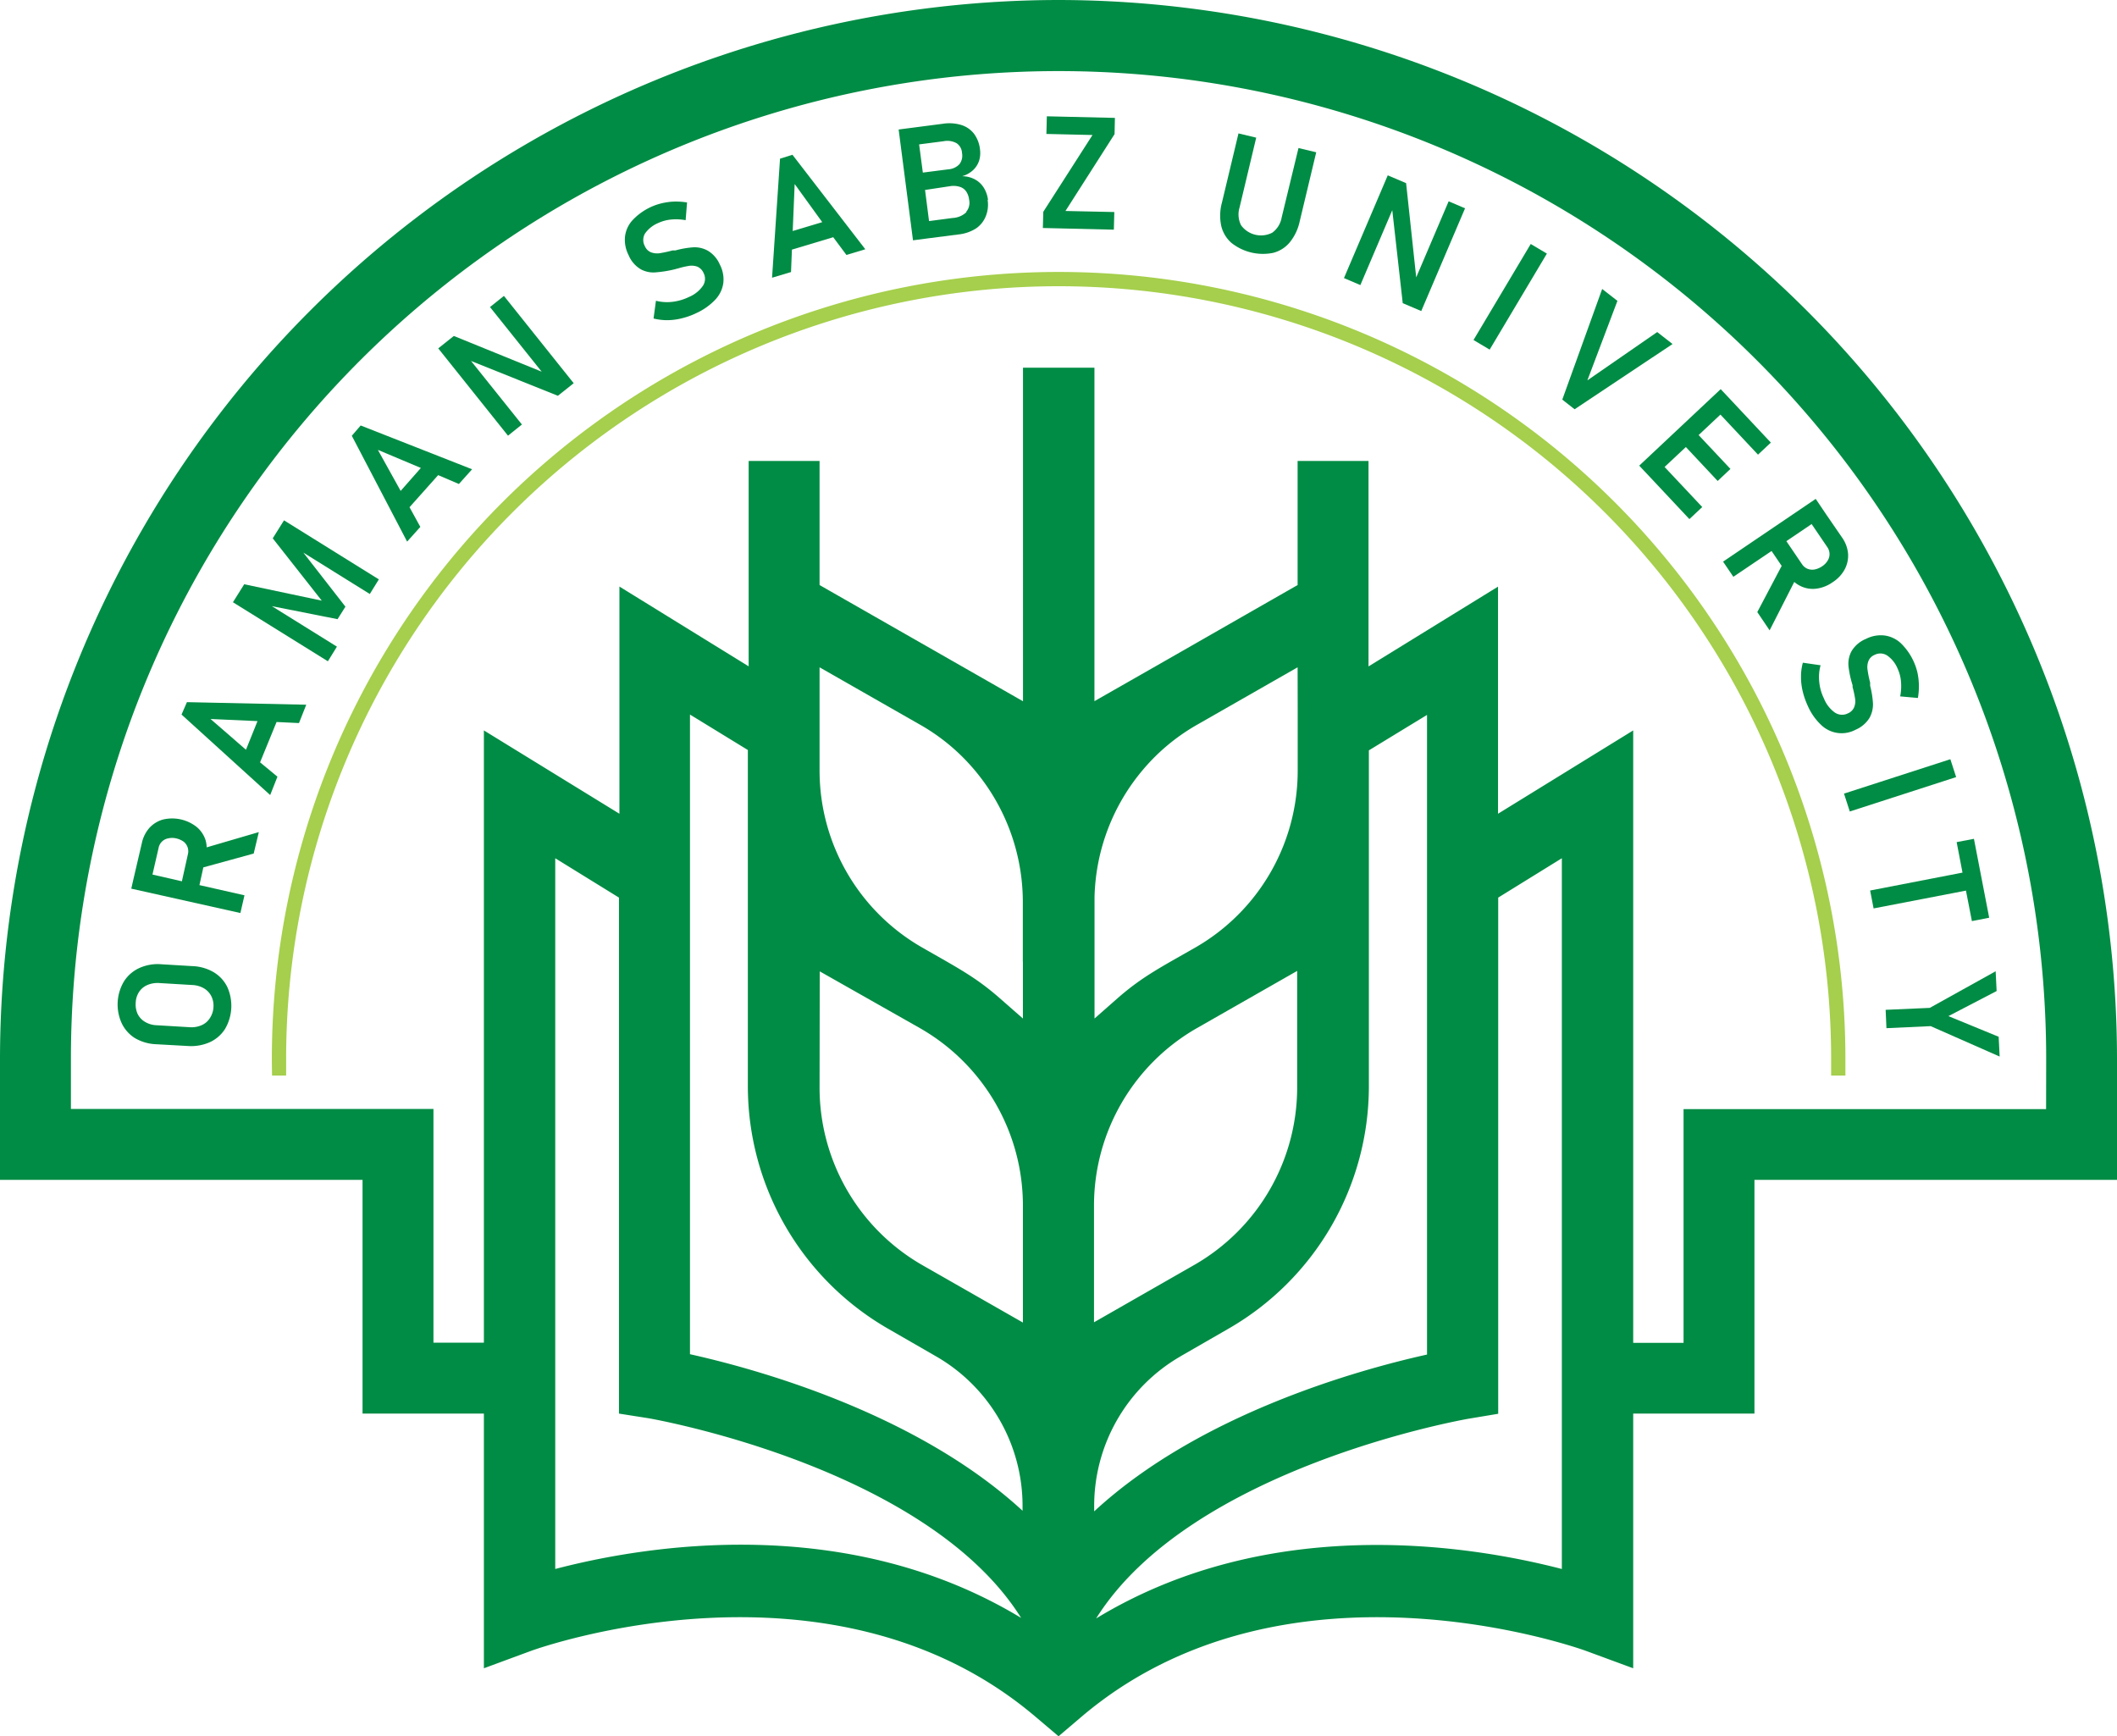 <svg id="Layer_1" data-name="Layer 1" xmlns="http://www.w3.org/2000/svg" viewBox="0 0 238.83 195.87"><defs><style>.cls-1{fill:#a5cf4c;}.cls-2{fill:#008c44;}</style></defs><g id="Layer_2" data-name="Layer 2"><g id="Layer_2-2" data-name="Layer 2-2"><path class="cls-1" d="M30.67,119.44a88.76,88.76,0,0,1,177.52,0v1.9h-1.61v-1.9a87.15,87.15,0,0,0-174.3,0v1.9H30.69C30.68,120.71,30.67,120.07,30.67,119.44Z"/><path class="cls-2" d="M119.42,0A119.56,119.56,0,0,0,0,119.44V133.1H40.9v26.37H54.59V188.2l5.42-2c.33-.11,33.68-12.16,56.8,7.46l2.61,2.21,2.6-2.21c23.12-19.62,56.47-7.57,56.8-7.46l5.43,2V159.47h13.68V133.1h40.9V119.44A119.56,119.56,0,0,0,119.42,0ZM62.64,177V96.82l7.19,4.44v58.21l3.37.53c.31.06,31.29,5.44,42,22.52C95.5,170.59,72.85,174.32,62.64,177Zm52.76-68.51v6.41l-2.68-2.35c-2.65-2.31-4.6-3.32-8.65-5.64a23,23,0,0,1-11.61-20V75.28l11.35,6.48a22.63,22.63,0,0,1,6.11,5.08,23.11,23.11,0,0,1,5.47,14.73v6.92Zm31-28.3v6.72a23,23,0,0,1-11.58,20c-3.9,2.23-5.93,3.26-8.67,5.64l-2.67,2.35v-6.41h0V101.2a23.07,23.07,0,0,1,5.46-14.36,22.63,22.63,0,0,1,6.11-5.08l11.34-6.48ZM135,116l11.34-6.47V122.7a23.08,23.08,0,0,1-11.61,20l-11.31,6.47V136A23.06,23.06,0,0,1,135,116Zm-1.81,37,5.42-3.12a31.56,31.56,0,0,0,15.82-27.36V84.65l6.56-4v72.16c-7.48,1.66-25.59,6.62-37.55,17.69v-.6A19.48,19.48,0,0,1,133.2,153ZM92.48,109.58,103.81,116a23.05,23.05,0,0,1,11.59,20v13.2l-11.33-6.47a23.08,23.08,0,0,1-11.61-20Zm7.72,40.32,5.4,3.11a19.46,19.46,0,0,1,9.76,16.87v.55c-12-11.05-30.06-16-37.52-17.66V80.61l6.53,4v37.9A31.57,31.57,0,0,0,100.2,149.9Zm76,27.1c-10.2-2.65-32.86-6.38-52.54,5.58,10.72-17.08,41.68-22.47,42-22.53l3.36-.56V101.26l7.18-4.44Zm54.63-51.88h-40.9v26.37h-5.68V82.4L169,91.8V66.18l-14.61,9V52h-8V66c-16.21,9.27-10.91,6.25-22.92,13.1V41.48h-8.06V79.11L92.46,66V52h-8V75.17l-14.58-9V91.8L54.59,82.4v69.07H48.9V125.1H8v-5.66a111.42,111.42,0,0,1,222.84,0Z"/><path class="cls-2" d="M24.13,109.69a5.11,5.11,0,0,0-2.41-.7l-3.52-.21a5,5,0,0,0-2.47.42A4,4,0,0,0,14,110.69a5.09,5.09,0,0,0-.28,4.72,4,4,0,0,0,1.47,1.68,5.08,5.08,0,0,0,2.4.71l3.6.2a5.19,5.19,0,0,0,2.46-.42,4,4,0,0,0,1.73-1.49,5.16,5.16,0,0,0,.27-4.73A4,4,0,0,0,24.13,109.69Zm-.47,5.19a2.07,2.07,0,0,1-.93.78,2.85,2.85,0,0,1-1.35.22l-3.69-.22a2.75,2.75,0,0,1-1.31-.37,2.16,2.16,0,0,1-.84-.88,2.53,2.53,0,0,1-.23-1.27,2.38,2.38,0,0,1,.38-1.24,2.1,2.1,0,0,1,.94-.78A2.92,2.92,0,0,1,18,110.9l3.69.22a2.87,2.87,0,0,1,1.31.37,2.18,2.18,0,0,1,.84.89,2.41,2.41,0,0,1,.24,1.27A2.45,2.45,0,0,1,23.66,114.88Z"/><path class="cls-2" d="M23.2,94.81a3.22,3.22,0,0,0-1-1.51,4.47,4.47,0,0,0-3.8-.85,3.24,3.24,0,0,0-1.54.94A3.77,3.77,0,0,0,16,95.12l-1,4.29h0l-.19.84L27.12,103l.46-2L22.5,99.85l.44-2,5.68-1.56.58-2.42-5.88,1.72A3.51,3.51,0,0,0,23.2,94.81Zm-6,3.85.69-3a1.39,1.39,0,0,1,.37-.71,1.36,1.36,0,0,1,.7-.37,2,2,0,0,1,.92,0,2.34,2.34,0,0,1,.85.38,1.38,1.38,0,0,1,.47,1.4l-.68,3.06Z"/><path class="cls-2" d="M20.48,80.61l10,9.08.82-2.07L29.34,86l1.86-4.55,2.53.12.82-2.07-13.46-.29Zm8.57.74-1.3,3.23-4-3.47Z"/><polygon class="cls-2" points="30.77 60.73 36.3 67.76 27.55 65.91 26.28 67.94 36.99 74.6 38.01 72.95 30.67 68.38 38.08 69.85 38.97 68.44 34.22 62.34 41.72 67.01 42.74 65.36 32.04 58.7 30.77 60.73"/><path class="cls-2" d="M39.69,49.16,45.93,61.1l1.49-1.66L46.2,57.22l3.23-3.62,2.34,1,1.49-1.66L40.69,48Zm7.79,3.63L45.2,55.38l-2.57-4.63Z"/><polygon class="cls-2" points="55.28 34.64 61.11 41.93 51.2 37.9 49.44 39.3 57.31 49.15 58.88 47.89 53.14 40.72 62.94 44.65 64.72 43.23 56.85 33.38 55.28 34.64"/><path class="cls-2" d="M81.2,29.83a3.34,3.34,0,0,0-1.35-1.55,3.07,3.07,0,0,0-1.65-.38,10.34,10.34,0,0,0-2,.35h-.32a13.82,13.82,0,0,1-1.42.31,2,2,0,0,1-1-.09,1.28,1.28,0,0,1-.71-.7h0a1.45,1.45,0,0,1,0-1.4,3.41,3.41,0,0,1,1.48-1.2,4.48,4.48,0,0,1,1.44-.4,5.91,5.91,0,0,1,1.68.07l.16-2a7.91,7.91,0,0,0-1.46-.1,7.26,7.26,0,0,0-1.39.19,6.62,6.62,0,0,0-3.31,1.92,3.28,3.28,0,0,0-.84,1.85,3.73,3.73,0,0,0,.4,2.07h0a3.32,3.32,0,0,0,1.42,1.63,3,3,0,0,0,1.7.32,13.28,13.28,0,0,0,2.17-.36l.15-.05h.05A9.32,9.32,0,0,1,77.69,30a1.89,1.89,0,0,1,1,.09,1.37,1.37,0,0,1,.68.7h0a1.42,1.42,0,0,1-.07,1.45,3.59,3.59,0,0,1-1.57,1.26,5.84,5.84,0,0,1-1.87.55A5.11,5.11,0,0,1,74,33.93l-.27,2a6.5,6.5,0,0,0,1.58.19,7,7,0,0,0,1.64-.22,8.15,8.15,0,0,0,1.65-.6,6.79,6.79,0,0,0,2.1-1.5,3.43,3.43,0,0,0,.9-1.86,3.6,3.6,0,0,0-.39-2.09Z"/><path class="cls-2" d="M88,17.9l-.9,13.43,2.14-.64.1-2.53L94,26.76l1.49,2,2.13-.64L89.4,17.46Zm4.76,7.16-3.33,1,.22-5.3Z"/><path class="cls-2" d="M111.46,22.53a3.41,3.41,0,0,0-.49-1.38,2.68,2.68,0,0,0-1-.92,3.08,3.08,0,0,0-1.43-.35,3,3,0,0,0,1.23-.68,2.51,2.51,0,0,0,.68-1.05,2.92,2.92,0,0,0,.11-1.28,3.64,3.64,0,0,0-.66-1.76,2.88,2.88,0,0,0-1.42-1,4.67,4.67,0,0,0-2.1-.15l-3,.39h0l-2,.26L103,27.11l2-.26h0l3.11-.4a4.58,4.58,0,0,0,2-.68,3,3,0,0,0,1.09-1.35,3.48,3.48,0,0,0,.22-1.86Zm-5-6.6a2.15,2.15,0,0,1,1.45.22,1.41,1.41,0,0,1,.62,1.11,1.58,1.58,0,0,1-.29,1.26,1.88,1.88,0,0,1-1.24.58l-2.89.37-.42-3.18Zm2.57,8a2.42,2.42,0,0,1-1.55.66l-2.67.35-.45-3.51L107.2,21a2.37,2.37,0,0,1,1.09.08,1.33,1.33,0,0,1,.71.52,2,2,0,0,1,.33.93h0A1.58,1.58,0,0,1,109,23.9Z"/><polygon class="cls-2" points="118.05 15.11 123.25 15.23 117.7 23.89 117.65 25.72 125.66 25.91 125.71 23.92 120.2 23.8 125.74 15.13 125.78 13.3 118.1 13.12 118.05 15.11"/><path class="cls-2" d="M144.59,24.54a2.68,2.68,0,0,1-1.06,1.71,2.78,2.78,0,0,1-3.52-.84,2.72,2.72,0,0,1-.17-2l1.88-7.88-2-.48-1.87,7.82a5.53,5.53,0,0,0-.08,2.59,3.67,3.67,0,0,0,1.13,1.92,5.72,5.72,0,0,0,4.75,1.14,3.58,3.58,0,0,0,1.87-1.2,5.59,5.59,0,0,0,1.1-2.32l1.87-7.82-2-.48Z"/><polygon class="cls-2" points="159.77 31.29 158.63 20.66 156.56 19.78 151.62 31.37 153.47 32.16 157.07 23.71 158.25 34.2 160.34 35.09 165.28 23.5 163.43 22.71 159.77 31.29"/><rect class="cls-2" x="164.07" y="32.43" width="12.61" height="2.12" transform="translate(54.39 162.7) rotate(-59.21)"/><polygon class="cls-2" points="186.96 37.46 179.08 42.91 182.47 33.94 180.75 32.6 176.25 45.08 177.64 46.17 188.69 38.81 186.96 37.46"/><polygon class="cls-2" points="193.78 54.26 195.22 52.9 191.63 49.08 194.09 46.77 198.33 51.29 199.78 49.93 195.54 45.41 195.54 45.41 194.12 43.9 184.93 52.53 186.35 54.04 186.35 54.04 190.59 58.56 192.04 57.2 187.79 52.68 190.19 50.43 193.78 54.26"/><path class="cls-2" d="M204.89,66.41a4.07,4.07,0,0,0,1.86-.73,3.94,3.94,0,0,0,1.36-1.45,3.3,3.3,0,0,0,.38-1.77,3.7,3.7,0,0,0-.67-1.81L206,58h0l-1.16-1.72-10.45,7.08,1.16,1.71,4.31-2.91L201,63.84l-2.75,5.21,1.39,2.06,2.78-5.46a3.3,3.3,0,0,0,.66.44A3.14,3.14,0,0,0,204.89,66.41Zm-.51-7.29,1.76,2.59a1.42,1.42,0,0,1,.26.77,1.36,1.36,0,0,1-.21.76,2,2,0,0,1-.65.66,2.23,2.23,0,0,1-.86.35,1.49,1.49,0,0,1-.78-.09,1.4,1.4,0,0,1-.61-.52l-1.76-2.59Z"/><path class="cls-2" d="M209.32,82.33A3.41,3.41,0,0,0,210.9,81a3.14,3.14,0,0,0,.4-1.64,10.42,10.42,0,0,0-.32-2V77a11.69,11.69,0,0,1-.29-1.43,1.89,1.89,0,0,1,.1-1,1.25,1.25,0,0,1,.71-.7h0a1.41,1.41,0,0,1,1.39.07,3.34,3.34,0,0,1,1.19,1.49,4.32,4.32,0,0,1,.38,1.45,5.92,5.92,0,0,1-.09,1.68l2,.18a7.81,7.81,0,0,0,.11-1.45,7.33,7.33,0,0,0-.16-1.4,6.78,6.78,0,0,0-1.89-3.34,3.35,3.35,0,0,0-1.83-.86,3.65,3.65,0,0,0-2.08.38h0a3.39,3.39,0,0,0-1.65,1.41,3,3,0,0,0-.33,1.69A11.4,11.4,0,0,0,209,77.3v.21h0a11,11,0,0,1,.28,1.29,1.8,1.8,0,0,1-.11,1,1.31,1.31,0,0,1-.71.68h0a1.45,1.45,0,0,1-1.45-.09,3.53,3.53,0,0,1-1.24-1.59,5.34,5.34,0,0,1-.53-1.87,5,5,0,0,1,.15-1.88l-2-.29a6,6,0,0,0-.21,1.58,7,7,0,0,0,.19,1.64,8.83,8.83,0,0,0,.58,1.66,6.54,6.54,0,0,0,1.48,2.12,3.33,3.33,0,0,0,3.91.56Z"/><rect class="cls-2" x="208.05" y="87.54" width="12.61" height="2.12" transform="translate(-16.86 70.25) rotate(-17.92)"/><polygon class="cls-2" points="222.46 103.91 224.41 103.53 222.69 94.63 220.74 95 221.4 98.44 210.98 100.46 211.37 102.48 221.79 100.47 222.46 103.91"/><polygon class="cls-2" points="225.48 116.96 219.81 114.63 225.25 111.8 225.14 109.57 217.71 113.7 212.73 113.92 212.82 115.99 217.81 115.76 225.59 119.19 225.48 116.96"/></g></g></svg>